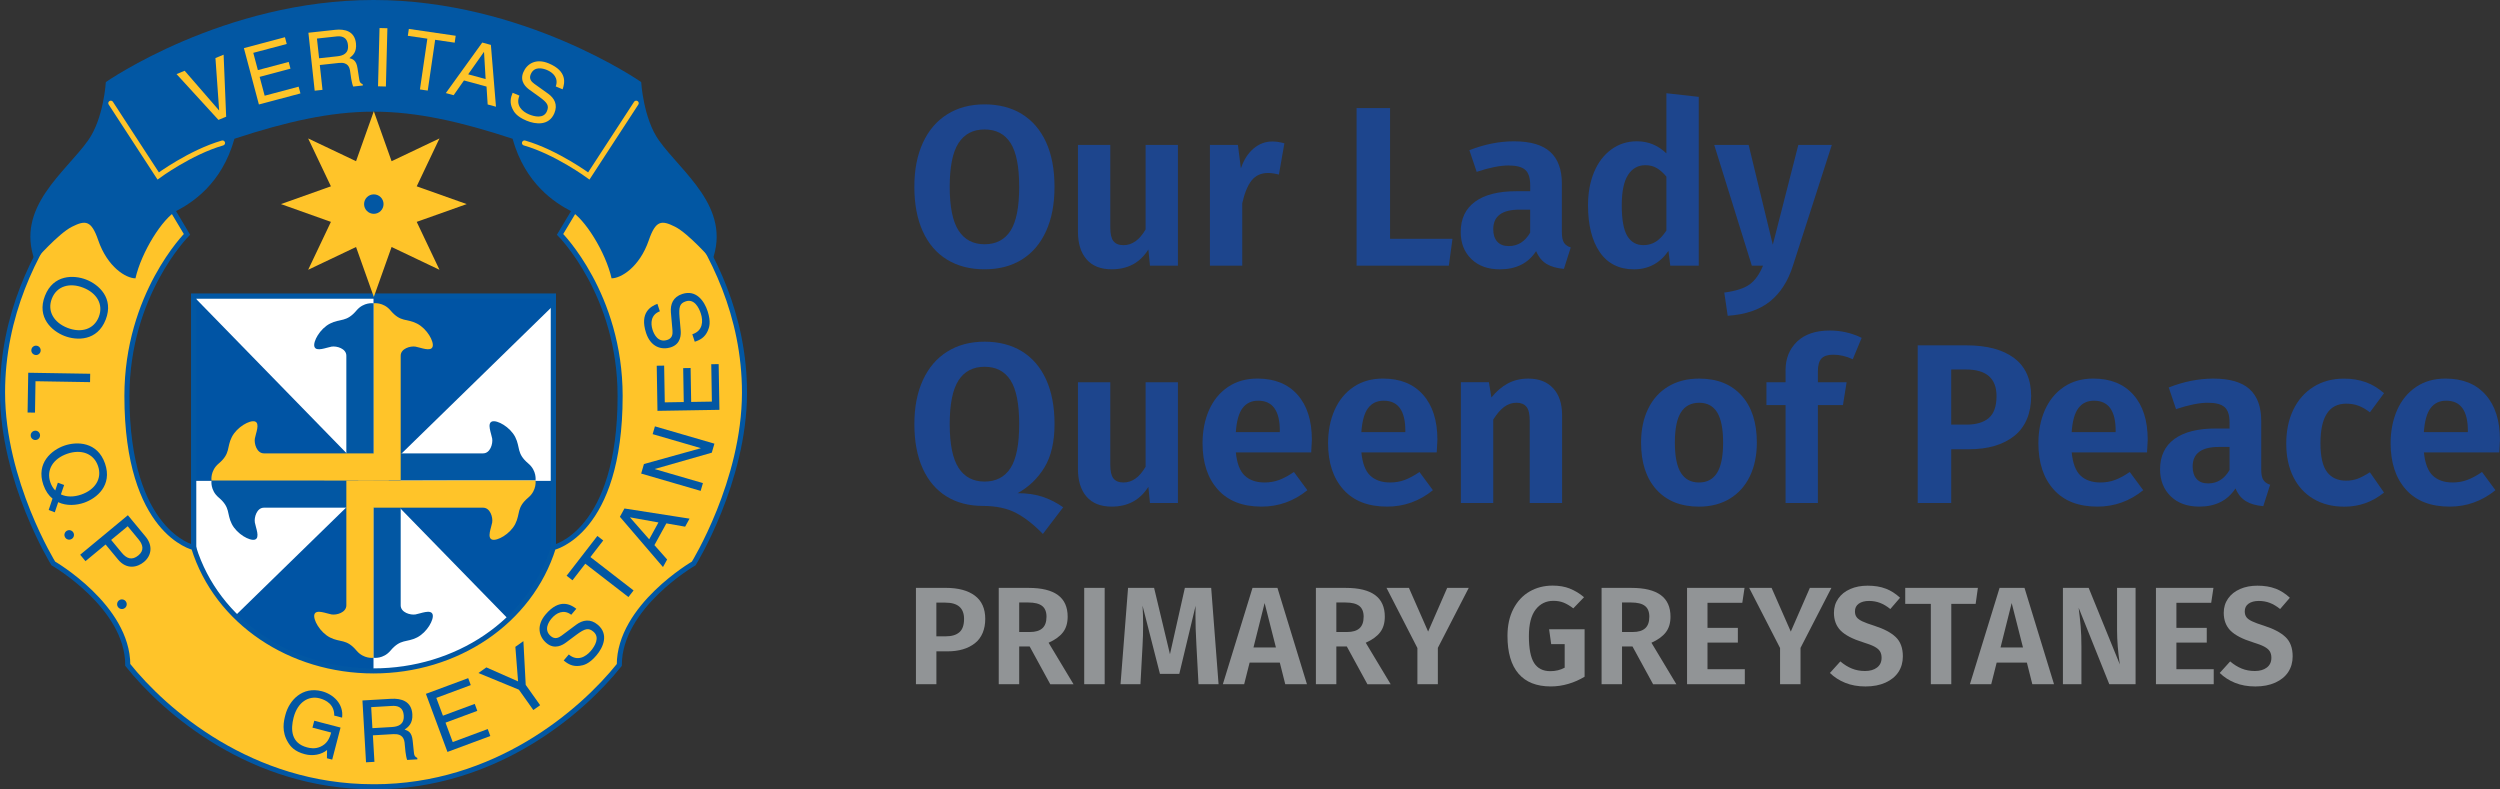 <?xml version="1.0" encoding="UTF-8"?>
<svg id="Layer_1" data-name="Layer 1" xmlns="http://www.w3.org/2000/svg" xmlns:xlink="http://www.w3.org/1999/xlink" viewBox="0 0 883.66 279">
  <rect x="0" y="0" width="883.66" height="279" fill="#333333" stroke="none"/>
  <defs>
    <style>
      .cls-1 {
        fill: #919496;
      }

      .cls-2 {
        fill: #fff;
      }

      .cls-3 {
        stroke-width: 1.86px;
      }

      .cls-3, .cls-4 {
        fill: none;
      }

      .cls-3, .cls-5 {
        stroke: #0257a3;
      }

      .cls-6 {
        fill: #1d458d;
      }

      .cls-7, .cls-8, .cls-5 {
        fill: #ffc429;
      }

      .cls-7, .cls-4 {
        stroke: #ffc429;
      }

      .cls-7, .cls-4, .cls-5 {
        stroke-width: 1.79px;
      }

      .cls-9 {
        fill: #0054a4;
      }

      .cls-10 {
        fill: #0257a3;
      }

      .cls-4 {
        stroke-linecap: round;
      }

      .cls-11 {
        clip-path: url(#clippath);
      }
    </style>
    <clipPath id="clippath">
      <rect class="cls-9" x="68.45" y="104.66" width="127.15" height="142.04"/>
    </clipPath>
  </defs>
  <g>
    <path class="cls-6" d="M361.21,40.32c3.7,2.28,6.55,5.6,8.54,9.94,1.99,4.35,2.98,9.61,2.98,15.78s-.99,11.29-2.98,15.66c-1.99,4.38-4.83,7.72-8.54,10.03-3.7,2.31-8.11,3.46-13.21,3.46s-9.52-1.14-13.25-3.42c-3.73-2.28-6.59-5.61-8.58-9.99-1.99-4.38-2.98-9.62-2.98-15.74s1.01-11.21,3.02-15.58c2.01-4.38,4.88-7.73,8.62-10.07,3.73-2.34,8.12-3.5,13.17-3.5s9.5,1.14,13.21,3.42ZM338.79,50.59c-2.07,3.22-3.1,8.37-3.1,15.46s1.05,12.24,3.14,15.46c2.09,3.22,5.15,4.83,9.18,4.83s7.14-1.6,9.18-4.79c2.04-3.19,3.06-8.36,3.06-15.5s-1.02-12.31-3.06-15.5c-2.04-3.19-5.1-4.79-9.18-4.79s-7.15,1.61-9.22,4.83Z"/>
    <path class="cls-6" d="M416.37,93.91h-9.9l-.56-5.72c-1.5,2.36-3.33,4.12-5.48,5.27-2.15,1.15-4.64,1.73-7.49,1.73-3.87,0-6.82-1.17-8.86-3.5-2.04-2.34-3.06-5.6-3.06-9.78v-30.68h11.43v29.23c0,2.25.38,3.85,1.13,4.79.75.94,1.93,1.41,3.54,1.41,3.06,0,5.66-1.85,7.81-5.56v-29.88h11.43v42.68Z"/>
    <path class="cls-6" d="M453.98,50.67l-1.93,11.03c-1.5-.38-2.77-.56-3.78-.56-2.52,0-4.48.89-5.88,2.66-1.4,1.77-2.5,4.46-3.3,8.05v22.06h-11.43v-42.68h9.9l1.05,8.29c1.02-3.01,2.51-5.34,4.47-7.01,1.96-1.66,4.17-2.5,6.64-2.5,1.29,0,2.71.22,4.27.64Z"/>
    <path class="cls-6" d="M491.34,38.19v46.22h22.06l-1.29,9.5h-32.61v-55.72h11.84Z"/>
    <path class="cls-6" d="M552.78,85.74c.48.78,1.29,1.36,2.42,1.73l-2.42,7.57c-2.53-.22-4.58-.81-6.16-1.77-1.58-.97-2.81-2.47-3.66-4.51-2.79,4.3-7.06,6.44-12.8,6.44-4.24,0-7.61-1.22-10.11-3.66s-3.74-5.62-3.74-9.54c0-4.67,1.69-8.24,5.07-10.71,3.38-2.47,8.24-3.7,14.58-3.7h4.91v-2.09c0-2.63-.59-4.46-1.77-5.48-1.18-1.02-3.14-1.53-5.88-1.53-3.01,0-6.76.75-11.27,2.25l-2.58-7.65c5.32-2.09,10.58-3.14,15.78-3.14,5.8,0,10.07,1.25,12.8,3.74,2.74,2.5,4.11,6.21,4.11,11.15v17.23c0,1.66.24,2.89.72,3.66ZM540.86,82.23v-8.13h-3.79c-6.17,0-9.26,2.31-9.26,6.92,0,1.88.47,3.34,1.41,4.39.94,1.05,2.29,1.57,4.07,1.57,3.22,0,5.74-1.58,7.57-4.75Z"/>
    <path class="cls-6" d="M600.45,34.24v59.67h-10.07l-.64-5.23c-3.01,4.35-7.09,6.52-12.24,6.52s-9.27-2.03-12.04-6.08c-2.77-4.05-4.15-9.57-4.15-16.55,0-4.4.71-8.31,2.13-11.72,1.42-3.41,3.45-6.08,6.08-8.01,2.63-1.93,5.66-2.9,9.1-2.9,3.97,0,7.43,1.42,10.39,4.27v-21.26l11.43,1.29ZM585.31,85.41c1.29-.83,2.52-2.13,3.7-3.91v-19.08c-1.13-1.34-2.27-2.35-3.42-3.02-1.16-.67-2.48-1.01-3.99-1.01-2.63,0-4.68,1.15-6.16,3.46-1.48,2.31-2.21,5.88-2.21,10.71,0,5.1.66,8.72,1.97,10.87,1.31,2.15,3.21,3.22,5.68,3.22,1.66,0,3.14-.42,4.43-1.25Z"/>
    <path class="cls-6" d="M633.71,93.99c-1.72,5.42-4.42,9.61-8.09,12.56-3.68,2.95-8.66,4.64-14.94,5.07l-1.21-8.21c4.08-.54,7.07-1.5,8.98-2.9,1.91-1.4,3.48-3.6,4.71-6.6h-3.95l-13.29-42.68h12.16l8.54,35.27,9.02-35.27h11.84l-13.77,42.76Z"/>
    <path class="cls-6" d="M368.54,175.61c2.58.86,4.99,2.09,7.25,3.7l-7.17,9.42c-3.17-3.27-6.32-5.75-9.46-7.41-3.14-1.66-7.1-2.5-11.88-2.5s-9.14-1.13-12.76-3.38c-3.62-2.25-6.42-5.54-8.38-9.86-1.96-4.32-2.94-9.54-2.94-15.66s1.01-11.2,3.02-15.58c2.01-4.38,4.88-7.73,8.62-10.07,3.73-2.33,8.12-3.5,13.17-3.5s9.5,1.14,13.21,3.42c3.7,2.28,6.55,5.6,8.54,9.95,1.99,4.35,2.98,9.61,2.98,15.78s-1.18,11.37-3.54,15.26c-2.36,3.89-5.53,6.94-9.5,9.14,3.33,0,6.28.43,8.86,1.29ZM338.83,165.39c2.09,3.22,5.15,4.83,9.18,4.83s7.14-1.6,9.18-4.79c2.04-3.19,3.06-8.36,3.06-15.5s-1.02-12.31-3.06-15.5c-2.04-3.19-5.1-4.79-9.18-4.79s-7.15,1.61-9.22,4.83c-2.07,3.22-3.1,8.37-3.1,15.46s1.05,12.24,3.14,15.46Z"/>
    <path class="cls-6" d="M416.37,177.79h-9.9l-.56-5.72c-1.5,2.36-3.33,4.12-5.48,5.27-2.15,1.15-4.64,1.73-7.49,1.73-3.87,0-6.82-1.17-8.86-3.5-2.04-2.33-3.06-5.6-3.06-9.78v-30.68h11.43v29.23c0,2.25.38,3.85,1.13,4.79.75.94,1.93,1.41,3.54,1.41,3.06,0,5.66-1.85,7.81-5.56v-29.87h11.43v42.68Z"/>
    <path class="cls-6" d="M463.48,159.91h-26.65c.38,3.87,1.42,6.6,3.14,8.21,1.72,1.61,4.05,2.42,7.01,2.42,1.82,0,3.54-.29,5.15-.89,1.61-.59,3.35-1.53,5.23-2.82l4.75,6.44c-4.78,3.87-10.17,5.8-16.19,5.8-6.71,0-11.86-2.01-15.46-6.04-3.6-4.03-5.4-9.47-5.4-16.35,0-4.35.77-8.25,2.29-11.72,1.53-3.46,3.76-6.19,6.68-8.17,2.93-1.99,6.4-2.98,10.43-2.98,6.07,0,10.79,1.91,14.17,5.72,3.38,3.81,5.07,9.13,5.07,15.94,0,.54-.08,2.01-.24,4.43ZM452.37,152.26c0-7.09-2.55-10.63-7.65-10.63-2.36,0-4.2.87-5.52,2.62-1.32,1.75-2.11,4.58-2.38,8.5h15.54v-.48Z"/>
    <path class="cls-6" d="M507.85,159.91h-26.65c.38,3.87,1.42,6.6,3.14,8.21,1.72,1.61,4.05,2.42,7.01,2.42,1.82,0,3.54-.29,5.15-.89,1.61-.59,3.35-1.53,5.23-2.82l4.75,6.44c-4.78,3.87-10.17,5.8-16.19,5.8-6.71,0-11.86-2.01-15.46-6.04-3.6-4.03-5.4-9.47-5.4-16.35,0-4.35.77-8.25,2.29-11.72,1.53-3.46,3.76-6.19,6.68-8.17,2.93-1.99,6.4-2.98,10.43-2.98,6.07,0,10.79,1.91,14.17,5.72,3.38,3.81,5.07,9.13,5.07,15.94,0,.54-.08,2.01-.24,4.43ZM496.74,152.26c0-7.09-2.55-10.63-7.65-10.63-2.36,0-4.2.87-5.52,2.62-1.32,1.75-2.11,4.58-2.38,8.5h15.54v-.48Z"/>
    <path class="cls-6" d="M549,137.24c2.09,2.28,3.14,5.44,3.14,9.46v31.08h-11.44v-29.15c0-2.31-.39-3.93-1.17-4.87-.78-.94-1.95-1.41-3.5-1.41s-3.07.5-4.39,1.49c-1.32.99-2.59,2.48-3.83,4.47v29.47h-11.44v-42.68h9.9l.89,5.4c1.77-2.2,3.72-3.86,5.84-4.99,2.12-1.13,4.52-1.69,7.21-1.69,3.76,0,6.68,1.14,8.78,3.42Z"/>
    <path class="cls-6" d="M615.59,139.82c3.6,4,5.39,9.54,5.39,16.63,0,4.51-.82,8.47-2.46,11.88-1.64,3.41-4,6.05-7.09,7.93-3.09,1.88-6.72,2.82-10.91,2.82-6.39,0-11.39-2-15.02-6-3.62-4-5.44-9.54-5.44-16.63,0-4.51.82-8.47,2.46-11.88,1.64-3.41,4-6.05,7.09-7.93,3.09-1.88,6.75-2.82,10.99-2.82,6.39,0,11.38,2,14.98,6ZM594.13,145.78c-1.42,2.28-2.13,5.84-2.13,10.67s.71,8.39,2.13,10.67c1.42,2.28,3.56,3.42,6.4,3.42s4.98-1.14,6.4-3.42c1.42-2.28,2.13-5.84,2.13-10.67s-.7-8.39-2.09-10.67c-1.4-2.28-3.52-3.42-6.36-3.42s-5.06,1.14-6.48,3.42Z"/>
    <path class="cls-6" d="M643.81,126.74c-.83.91-1.25,2.39-1.25,4.43v3.95h10.15l-1.29,8.05h-8.86v34.63h-11.43v-34.63h-6.76v-8.05h6.76v-4.27c0-4.13,1.36-7.5,4.07-10.11,2.71-2.6,6.56-3.91,11.56-3.91,3.97,0,7.73.86,11.27,2.58l-3.14,7.57c-2.31-1.07-4.62-1.61-6.93-1.61-1.93,0-3.32.46-4.15,1.37Z"/>
    <path class="cls-6" d="M711.94,126.58c4,3.01,6,7.49,6,13.45s-1.99,10.91-5.96,14.05c-3.97,3.14-9.29,4.71-15.94,4.71h-6.36v19h-11.84v-55.72h17.23c7.25,0,12.87,1.5,16.87,4.51ZM702.96,147.75c1.83-1.56,2.74-4.13,2.74-7.73,0-6.28-3.6-9.42-10.79-9.42h-5.23v19.49h5.4c3.43,0,6.07-.78,7.89-2.33Z"/>
    <path class="cls-6" d="M758.92,159.91h-26.65c.38,3.87,1.42,6.6,3.14,8.21,1.72,1.61,4.05,2.42,7.01,2.42,1.82,0,3.54-.29,5.15-.89,1.61-.59,3.35-1.53,5.23-2.82l4.75,6.44c-4.78,3.87-10.17,5.8-16.19,5.8-6.71,0-11.87-2.01-15.46-6.04-3.6-4.03-5.4-9.47-5.4-16.35,0-4.35.77-8.25,2.29-11.72,1.53-3.46,3.76-6.19,6.68-8.17,2.92-1.99,6.4-2.98,10.43-2.98,6.07,0,10.79,1.91,14.17,5.72,3.38,3.81,5.07,9.13,5.07,15.94,0,.54-.08,2.01-.24,4.43ZM747.81,152.26c0-7.09-2.55-10.63-7.65-10.63-2.36,0-4.2.87-5.52,2.62-1.32,1.75-2.11,4.58-2.38,8.5h15.54v-.48Z"/>
    <path class="cls-6" d="M799.99,169.61c.48.78,1.29,1.36,2.42,1.73l-2.42,7.57c-2.52-.21-4.58-.8-6.16-1.77-1.58-.97-2.81-2.47-3.66-4.51-2.79,4.29-7.06,6.44-12.8,6.44-4.24,0-7.61-1.22-10.11-3.66-2.5-2.44-3.75-5.62-3.75-9.54,0-4.67,1.69-8.24,5.07-10.71,3.38-2.47,8.24-3.7,14.58-3.7h4.91v-2.09c0-2.63-.59-4.46-1.77-5.48-1.18-1.02-3.14-1.53-5.88-1.53-3.01,0-6.76.75-11.27,2.25l-2.58-7.65c5.31-2.09,10.58-3.14,15.78-3.14,5.8,0,10.07,1.25,12.8,3.74,2.74,2.5,4.11,6.21,4.11,11.15v17.23c0,1.66.24,2.89.72,3.66ZM788.07,166.11v-8.13h-3.79c-6.17,0-9.26,2.31-9.26,6.93,0,1.88.47,3.34,1.41,4.39.94,1.05,2.29,1.57,4.07,1.57,3.22,0,5.74-1.58,7.57-4.75Z"/>
    <path class="cls-6" d="M836.19,135.07c2.28.83,4.44,2.13,6.48,3.91l-4.99,6.76c-1.4-1.07-2.75-1.85-4.07-2.34-1.32-.48-2.75-.72-4.31-.72-6.07,0-9.1,4.67-9.1,14.01,0,4.72.78,8.11,2.33,10.15,1.56,2.04,3.79,3.06,6.68,3.06,1.5,0,2.87-.23,4.11-.68,1.23-.46,2.68-1.22,4.35-2.29l4.99,7.17c-4.08,3.33-8.75,4.99-14.01,4.99-4.19,0-7.82-.91-10.91-2.74-3.09-1.82-5.46-4.42-7.13-7.77-1.67-3.35-2.5-7.29-2.5-11.8s.83-8.5,2.5-11.96c1.66-3.46,4.04-6.16,7.13-8.09,3.09-1.93,6.67-2.9,10.75-2.9,2.84,0,5.41.42,7.69,1.25Z"/>
    <path class="cls-6" d="M883.42,159.91h-26.65c.38,3.87,1.42,6.6,3.14,8.21,1.72,1.61,4.05,2.42,7.01,2.42,1.82,0,3.54-.29,5.15-.89,1.61-.59,3.35-1.53,5.23-2.82l4.75,6.44c-4.78,3.87-10.17,5.8-16.19,5.8-6.71,0-11.87-2.01-15.46-6.04-3.6-4.03-5.4-9.47-5.4-16.35,0-4.35.77-8.25,2.29-11.72,1.53-3.46,3.76-6.19,6.68-8.17,2.92-1.99,6.4-2.98,10.43-2.98,6.07,0,10.79,1.91,14.17,5.72,3.38,3.81,5.07,9.13,5.07,15.94,0,.54-.08,2.01-.24,4.43ZM872.3,152.26c0-7.09-2.55-10.63-7.65-10.63-2.36,0-4.2.87-5.52,2.62-1.32,1.75-2.11,4.58-2.38,8.5h15.54v-.48Z"/>
    <path class="cls-1" d="M344.58,210.54c2.44,1.84,3.67,4.58,3.67,8.22s-1.21,6.67-3.64,8.59c-2.43,1.92-5.68,2.88-9.74,2.88h-3.89v11.61h-7.23v-34.05h10.53c4.43,0,7.86.92,10.31,2.76ZM339.09,223.49c1.12-.95,1.67-2.53,1.67-4.72,0-3.84-2.2-5.76-6.59-5.76h-3.2v11.91h3.3c2.1,0,3.71-.47,4.82-1.43Z"/>
    <path class="cls-1" d="M363.94,228.51h-3.69v13.34h-7.23v-34.05h10.63c4.56,0,7.99.85,10.29,2.53,2.3,1.69,3.44,4.24,3.44,7.65,0,2.23-.55,4.07-1.65,5.51-1.1,1.44-2.8,2.67-5.09,3.69l8.81,14.67h-8.22l-7.28-13.34ZM360.25,223.39h3.79c1.94,0,3.4-.43,4.38-1.3s1.48-2.24,1.48-4.11c0-1.74-.52-3.01-1.55-3.81-1.03-.8-2.65-1.21-4.85-1.21h-3.25v10.43Z"/>
    <path class="cls-1" d="M390.46,207.79v34.05h-7.23v-34.05h7.23Z"/>
    <path class="cls-1" d="M430.72,241.84h-7.09l-.74-13.83c-.23-4.13-.34-7.64-.34-10.53,0-1.54.02-2.66.05-3.35l-5.76,24.06h-6.84l-6.15-24.11c.13,2,.2,4.25.2,6.74,0,2.66-.07,5.1-.2,7.33l-.74,13.68h-7.04l2.66-34.05h9.2l5.61,23.47,5.27-23.47h9.3l2.61,34.05Z"/>
    <path class="cls-1" d="M454.29,241.84l-1.92-7.63h-10.68l-1.92,7.63h-7.53l10.48-34.05h8.81l10.43,34.05h-7.68ZM443.07,228.85h7.92l-3.99-15.7-3.94,15.7Z"/>
    <path class="cls-1" d="M476.04,228.51h-3.69v13.34h-7.23v-34.05h10.63c4.56,0,7.99.85,10.29,2.53,2.3,1.69,3.44,4.24,3.44,7.65,0,2.23-.55,4.07-1.65,5.51-1.1,1.44-2.8,2.67-5.09,3.69l8.81,14.67h-8.22l-7.28-13.34ZM472.35,223.39h3.79c1.94,0,3.4-.43,4.38-1.3s1.48-2.24,1.48-4.11c0-1.74-.52-3.01-1.55-3.81-1.03-.8-2.65-1.21-4.85-1.21h-3.25v10.43Z"/>
    <path class="cls-1" d="M519.15,207.79l-10.92,21.21v12.84h-7.23v-12.79l-10.92-21.26h7.92l6.79,15.45,6.74-15.45h7.63Z"/>
    <path class="cls-1" d="M554.9,208.06c1.79.71,3.45,1.71,5,3.03l-3.79,3.94c-1.21-.92-2.35-1.59-3.42-2.02-1.07-.43-2.27-.64-3.62-.64-2.59,0-4.68,1.03-6.27,3.08-1.59,2.05-2.39,5.18-2.39,9.38,0,4.43.62,7.6,1.85,9.52,1.23,1.92,3.14,2.88,5.73,2.88,1.87,0,3.56-.41,5.07-1.23v-8.32h-4.77l-.74-5.27h12.55v16.78c-1.77,1.08-3.68,1.93-5.73,2.53-2.05.61-4.13.91-6.22.91-5.02,0-8.83-1.51-11.42-4.53-2.59-3.02-3.89-7.46-3.89-13.34,0-3.71.71-6.91,2.12-9.6,1.41-2.69,3.32-4.72,5.73-6.1,2.41-1.38,5.11-2.07,8.1-2.07,2.3,0,4.34.35,6.13,1.06Z"/>
    <path class="cls-1" d="M577.02,228.51h-3.69v13.34h-7.23v-34.05h10.63c4.56,0,7.99.85,10.29,2.53,2.3,1.69,3.44,4.24,3.44,7.65,0,2.23-.55,4.07-1.65,5.51-1.1,1.44-2.8,2.67-5.09,3.69l8.81,14.67h-8.22l-7.28-13.34ZM573.33,223.39h3.79c1.94,0,3.4-.43,4.38-1.3s1.48-2.24,1.48-4.11c0-1.74-.52-3.01-1.55-3.81-1.03-.8-2.65-1.21-4.85-1.21h-3.25v10.43Z"/>
    <path class="cls-1" d="M616.63,207.79l-.79,5.27h-12.3v8.86h10.73v5.22h-10.73v9.4h13.19v5.31h-20.42v-34.05h20.32Z"/>
    <path class="cls-1" d="M647.34,207.79l-10.92,21.21v12.84h-7.23v-12.79l-10.92-21.26h7.92l6.79,15.45,6.74-15.45h7.63Z"/>
    <path class="cls-1" d="M666.56,208.06c1.82.71,3.5,1.78,5.04,3.22l-3.44,3.99c-1.21-.98-2.43-1.71-3.64-2.17-1.21-.46-2.51-.69-3.89-.69-1.51,0-2.71.32-3.62.96s-1.35,1.55-1.35,2.73c0,.82.19,1.49.57,2.02.38.53,1.04,1.02,1.99,1.48.95.46,2.38.98,4.28,1.58,3.38,1.08,5.91,2.42,7.58,4.01s2.51,3.86,2.51,6.82c0,2.1-.53,3.95-1.57,5.54-1.05,1.59-2.58,2.84-4.58,3.74-2,.9-4.35,1.35-7.04,1.35s-5.08-.43-7.18-1.28-3.9-2.02-5.41-3.49l3.69-4.08c1.31,1.12,2.67,1.96,4.08,2.53,1.41.57,2.95.86,4.63.86,1.77,0,3.19-.41,4.26-1.23,1.07-.82,1.6-1.97,1.6-3.44,0-.92-.19-1.68-.57-2.29-.38-.61-1.03-1.16-1.94-1.65-.92-.49-2.25-1-3.99-1.53-3.71-1.15-6.36-2.53-7.95-4.13-1.59-1.61-2.39-3.71-2.39-6.3,0-1.9.51-3.58,1.53-5.04,1.02-1.46,2.43-2.58,4.23-3.37,1.8-.79,3.85-1.18,6.15-1.18,2.46,0,4.6.35,6.42,1.06Z"/>
    <path class="cls-1" d="M699.11,207.79l-.79,5.66h-8.61v28.39h-7.23v-28.39h-9.05v-5.66h25.69Z"/>
    <path class="cls-1" d="M718.35,241.84l-1.92-7.63h-10.68l-1.92,7.63h-7.53l10.48-34.05h8.81l10.43,34.05h-7.68ZM707.13,228.85h7.92l-3.99-15.7-3.94,15.7Z"/>
    <path class="cls-1" d="M754.86,241.84h-9.3l-10.83-27.02c.29,2.33.53,4.52.71,6.57.18,2.05.27,4.45.27,7.21v13.24h-6.54v-34.05h9.1l11.02,27.07c-.66-4.4-.98-8.43-.98-12.11v-14.96h6.54v34.05Z"/>
    <path class="cls-1" d="M782.37,207.79l-.79,5.27h-12.3v8.86h10.73v5.22h-10.73v9.4h13.19v5.31h-20.42v-34.05h20.32Z"/>
    <path class="cls-1" d="M804.34,208.06c1.82.71,3.5,1.78,5.04,3.22l-3.44,3.99c-1.21-.98-2.43-1.71-3.64-2.17-1.21-.46-2.51-.69-3.89-.69-1.51,0-2.71.32-3.62.96s-1.35,1.55-1.35,2.73c0,.82.19,1.49.57,2.02.38.53,1.04,1.02,1.99,1.48.95.46,2.38.98,4.28,1.58,3.38,1.08,5.91,2.42,7.58,4.01s2.51,3.86,2.51,6.82c0,2.1-.53,3.95-1.57,5.54-1.05,1.59-2.58,2.84-4.58,3.74-2,.9-4.35,1.35-7.04,1.35s-5.08-.43-7.18-1.28-3.9-2.02-5.41-3.49l3.69-4.08c1.31,1.12,2.67,1.96,4.08,2.53,1.41.57,2.95.86,4.63.86,1.77,0,3.19-.41,4.26-1.23,1.07-.82,1.6-1.97,1.6-3.44,0-.92-.19-1.68-.57-2.29-.38-.61-1.03-1.16-1.94-1.65-.92-.49-2.25-1-3.99-1.53-3.71-1.15-6.36-2.53-7.95-4.13-1.59-1.61-2.39-3.71-2.39-6.3,0-1.9.51-3.58,1.53-5.04,1.02-1.46,2.43-2.58,4.23-3.37,1.8-.79,3.85-1.18,6.15-1.18,2.46,0,4.6.35,6.42,1.06Z"/>
  </g>
  <g>
    <g>
      <rect class="cls-9" x="68.45" y="104.66" width="127.15" height="142.04"/>
      <g class="cls-11">
        <polyline class="cls-2" points="204.55 244.34 132.02 169.97 132.02 244.34 204.55 244.34"/>
        <polyline class="cls-2" points="59.5 95.6 132.02 169.97 132.02 95.6 59.5 95.6"/>
        <polyline class="cls-2" points="206.39 97.44 132.02 169.97 206.39 169.97 206.39 97.44"/>
        <polyline class="cls-2" points="57.65 242.5 132.02 169.97 57.65 169.97 57.65 242.5"/>
      </g>
    </g>
    <polyline class="cls-3" points="195.6 195.4 195.6 104.66 68.45 104.66 68.45 195.4"/>
    <path class="cls-10" d="M189.29,169.82s.53-3.39-2.54-5.98c-4.26-3.59-2.77-5.68-4.63-9.35-1.84-3.61-6.4-6.07-8.15-5.53-1.94.6-.3,4.26,0,6.06.3,1.79-.67,5.23-3.22,5.23h-44.11v9.6l62.65-.03Z"/>
    <path class="cls-10" d="M74.76,169.88s-.53,3.39,2.54,5.98c4.26,3.59,2.77,5.68,4.63,9.35,1.84,3.61,6.4,6.07,8.15,5.53,1.94-.6.3-4.26,0-6.06-.3-1.79.67-5.23,3.22-5.23h44.11v-9.6l-62.65.03Z"/>
    <path class="cls-5" d="M132.18,278.1c43.06,0,73.56-26.61,86.72-43.06,0-20.63,26.31-35.88,26.31-35.88,0,0,17.94-29.01,17.94-60.4,0-54.42-45.15-89.41-45.15-89.41l-20.04,33.49s21.23,21.23,21.23,57.11c0,48.44-23.59,53.58-23.59,53.58-8.24,26.48-34.39,43.61-63.57,43.61h0c-29.19,0-55.34-17.13-63.58-43.61,0,0-23.59-5.14-23.59-53.58,0-35.88,21.23-57.11,21.23-57.11l-20.04-33.49S.9,84.33.9,138.75c0,31.4,17.94,60.4,17.94,60.4,0,0,26.32,15.25,26.32,35.88,13.16,16.45,43.66,43.06,86.72,43.06h.3Z"/>
    <path class="cls-8" d="M132.06,107.2s3.39-.53,5.98,2.54c3.59,4.26,5.68,2.76,9.35,4.63,3.61,1.84,6.07,6.4,5.53,8.15-.6,1.94-4.26.3-6.06,0-1.79-.3-5.23.67-5.23,3.21v44.11h-9.6l.03-62.65Z"/>
    <path class="cls-10" d="M132.06,232.5s3.39.53,5.98-2.54c3.59-4.26,5.68-2.77,9.35-4.63,3.61-1.84,6.07-6.4,5.53-8.15-.6-1.94-4.26-.3-6.06,0-1.79.3-5.23-.67-5.23-3.22v-44.11h-9.6l.03,62.65Z"/>
    <path class="cls-10" d="M131.99,107.2s-3.39-.53-5.98,2.54c-3.59,4.26-5.68,2.76-9.35,4.63-3.61,1.84-6.07,6.4-5.53,8.15.6,1.94,4.26.3,6.06,0,1.79-.3,5.23.67,5.23,3.21v44.11h9.6l-.03-62.65Z"/>
    <path class="cls-8" d="M131.99,232.5s-3.39.53-5.98-2.54c-3.59-4.26-5.68-2.77-9.35-4.63-3.61-1.84-6.07-6.4-5.53-8.15.6-1.94,4.26-.3,6.06,0,1.79.3,5.23-.67,5.23-3.22v-44.11h9.6l-.03,62.65Z"/>
    <path class="cls-8" d="M74.76,169.82s-.53-3.39,2.54-5.98c4.26-3.59,2.77-5.68,4.63-9.35,1.84-3.61,6.4-6.07,8.15-5.53,1.94.6.3,4.26,0,6.06-.3,1.79.67,5.23,3.22,5.23h44.11v9.6l-62.65-.03Z"/>
    <path class="cls-8" d="M189.29,169.83s.53,3.44-2.54,6.03c-4.26,3.59-2.77,5.68-4.63,9.35-1.84,3.61-6.4,6.07-8.15,5.53-1.94-.6-.3-4.26,0-6.06.3-1.79-.67-5.23-3.22-5.23h-44.11v-9.6l62.65-.02Z"/>
    <path class="cls-10" d="M132.14,39.47c15.25,0,30.8,3.59,49.04,9.57,4.49,16.15,15.25,22.73,20.34,25.42,5.08,2.69,12.56,14.65,14.65,23.92,3.29,0,9.87-3.89,13.16-13.46,2.43-7.07,4.49-7.18,9.27-4.78,4.79,2.39,13.16,11.96,13.16,11.96,6.88-18.84-10.77-31.1-18.84-42.46-5.55-7.8-6.28-20.63-6.28-20.63,0,0-41.56-29.01-94.61-29.01S37.41,29.01,37.41,29.01c0,0-.73,12.83-6.28,20.63-8.07,11.36-25.72,23.62-18.84,42.46,0,0,8.37-9.57,13.16-11.96,4.79-2.39,6.84-2.29,9.27,4.78,3.29,9.57,9.87,13.46,13.16,13.46,2.09-9.27,9.57-21.23,14.65-23.92,5.08-2.69,15.85-9.27,20.33-25.42,18.24-5.98,33.79-9.57,49.04-9.57"/>
    <path class="cls-4" d="M39.17,36.48l16.75,25.72s11.36-8.37,22.73-11.66"/>
    <path class="cls-4" d="M224.87,36.48l-16.75,25.72s-11.36-8.37-22.73-11.66"/>
    <polygon class="cls-7" points="132.13 41.99 137.9 58.21 153.45 50.82 146.06 66.37 162.29 72.14 146.06 77.91 153.45 93.47 137.9 86.07 132.13 102.3 126.36 86.07 110.81 93.47 118.2 77.91 101.98 72.14 118.2 66.37 110.81 50.82 126.36 58.21 132.13 41.99"/>
    <path class="cls-10" d="M135.57,72.14c0,1.9-1.54,3.44-3.44,3.44s-3.44-1.54-3.44-3.44,1.54-3.44,3.44-3.44,3.44,1.54,3.44,3.44Z"/>
    <g>
      <path class="cls-8" d="M76.15,20.52l2.89-1.19.9,21.92-2.73,1.13-14.81-16.19,2.87-1.18,12.14,14,.05-.02-1.31-18.46Z"/>
      <path class="cls-8" d="M106.21,33.02l-14.7,3.91-5.3-19.92,14.51-3.86.63,2.39-11.82,3.14,1.62,6.1,10.9-2.9.63,2.39-10.9,2.9,1.77,6.66,12.01-3.2.64,2.39Z"/>
      <path class="cls-8" d="M114,31.76l-2.77.3-2.22-20.49,9.48-1.03c3.37-.36,6.86.44,7.33,4.78.33,3.03-1.09,4.31-2.32,5.22,1.22.36,2.45.75,2.87,3.59l.57,3.69c.15,1.14.34,1.55,1.25,1.94l.05.46-3.4.37c-.54-1.21-.96-4.31-1.04-5.08-.18-1.69-.74-3.62-4.05-3.26l-6.71.73.95,8.79ZM112.79,20.6l6.42-.7c2.03-.22,4.11-.97,3.78-3.99-.34-3.17-2.68-3.17-4.05-3.03l-6.91.75.76,6.96Z"/>
      <path class="cls-8" d="M136.4,30.58l-2.78-.07.53-20.6,2.78.07-.53,20.61Z"/>
      <path class="cls-8" d="M144.51,10.22l16.56,2.42-.36,2.44-6.9-1.01-2.62,17.95-2.76-.4,2.62-17.95-6.9-1.01.36-2.44Z"/>
      <path class="cls-8" d="M164,28.43l-3.65,5.22-2.77-.75,12.88-17.86,3.05.83,1.8,21.85-2.94-.8-.4-6.32-7.98-2.17ZM171.65,27.95l-.56-9.55-.05-.02-5.56,7.89,6.18,1.68Z"/>
      <path class="cls-8" d="M196.43,30.58c1.1-3-.95-4.94-3.1-5.84-1.62-.67-4.53-1.36-5.74,1.52-.67,1.62.24,2.62,1.25,3.35l4.91,3.51c2.22,1.61,3.46,3.87,2.2,6.89-1.88,4.5-6.59,4-9.85,2.64-3.52-1.47-4.46-3.1-4.98-4.23-1.01-2.13-.66-3.85.08-5.63l2.41,1.01c-1.44,3.44.95,5.62,3.39,6.64,1.86.77,5.18,1.6,6.32-1.12.83-1.99.17-3.01-2.65-5.06l-3.52-2.53c-1.12-.81-3.57-2.86-2.18-6.17,1.24-2.97,4.39-5.07,9-3.15,6.65,2.78,5.65,7.03,4.89,9.16l-2.41-1.01Z"/>
    </g>
    <g>
      <path class="cls-10" d="M15.88,104.59c2.97-7.61,10.22-7.47,14.62-5.75,4.4,1.72,9.83,6.52,6.86,14.14-2.97,7.61-10.22,7.47-14.62,5.75-4.4-1.72-9.83-6.52-6.86-14.14ZM34.92,112.02c1.73-4.43-.72-8.47-5.52-10.34-4.8-1.87-9.34-.57-11.07,3.87-1.73,4.43.72,8.47,5.52,10.34,4.8,1.87,9.34.57,11.07-3.87Z"/>
      <path class="cls-10" d="M11.79,122.47c.38-.26.79-.35,1.24-.26.45.08.8.31,1.06.69.26.38.34.79.26,1.24-.08.45-.31.8-.68,1.06-.37.26-.78.35-1.23.26s-.8-.31-1.07-.68c-.26-.37-.35-.78-.27-1.24.08-.46.32-.82.69-1.07Z"/>
      <path class="cls-10" d="M12.55,134.75l-.18,11.1-2.62-.04.23-14.06,21.9.36-.05,2.96-19.28-.32Z"/>
      <path class="cls-10" d="M11.16,152.92c.27-.37.62-.59,1.07-.67.45-.08.86.02,1.23.28.37.27.59.62.67,1.07.08.45-.02.86-.28,1.23-.26.37-.62.59-1.07.67s-.86-.01-1.23-.27-.6-.61-.68-1.07c-.08-.46.02-.87.28-1.24Z"/>
      <path class="cls-10" d="M17.21,180.25l1.35-4.02c-1.33-1.05-2.47-2.66-3.23-4.85-2.67-7.73,2.94-12.31,7.4-13.86,4.47-1.55,11.71-1.41,14.39,6.32,2.67,7.73-2.94,12.31-7.41,13.86-2.62.91-6.16,1.23-9.14-.19l-1.21,3.58-2.16-.83ZM22.67,171.42l-1.14,3.33c1.98.96,4.54.98,7.19.06,4.87-1.69,7.48-5.62,5.92-10.12-1.56-4.5-6.04-5.98-10.91-4.29-4.87,1.69-7.48,5.62-5.92,10.12.4,1.15.99,2.11,1.72,2.83l.92-2.74,2.22.81Z"/>
      <path class="cls-10" d="M22.86,188.55c.15-.44.43-.77.84-.98.42-.21.84-.24,1.28-.1.44.15.77.43.98.84.21.41.25.84.1,1.28-.14.44-.42.76-.84.97-.41.21-.84.25-1.28.11-.44-.14-.77-.42-.98-.84-.22-.42-.25-.86-.1-1.29Z"/>
      <path class="cls-10" d="M30.23,198.36l-1.89-2.28,16.86-13.97,6.28,7.59c2.59,3.12,2.12,6.68-.6,8.93-2.35,1.95-6.11,2.81-9.15-.86l-4.4-5.31-7.12,5.89ZM39.3,190.86l3.75,4.53c1.69,2.04,3.59,2.81,5.87.92,2.14-1.77,1.61-3.79.05-5.67l-3.83-4.63-5.85,4.84Z"/>
      <path class="cls-10" d="M41.42,213.28c.08-.46.31-.83.69-1.1.38-.27.8-.37,1.26-.29.46.08.83.3,1.1.69.27.38.37.8.3,1.26-.07.46-.3.83-.68,1.1-.38.27-.8.38-1.26.31-.46-.07-.83-.29-1.11-.68-.28-.39-.38-.81-.3-1.27Z"/>
      <path class="cls-10" d="M111.07,254.75l9.3,2.42-2.95,11.33-1.86-.48.04-2.92c-1.97,1.63-4.96,2.24-7.86,1.48-3.63-.95-5.05-2.74-5.87-4.08-2.45-3.92-1.59-7.57-1-9.81,1.35-5.17,5.99-10.16,12.9-8.36,3.96,1.03,7.77,4.42,7.15,9.33l-2.78-.72c.05-3.93-2.85-5.5-5.18-6.11-3.81-.99-7.73,1.23-9.18,6.78-1.12,4.31-.86,9.11,4.78,10.57,1.06.28,2.81.61,4.69-.23,2.24-.99,3.21-2.76,3.8-5.03l-6.61-1.72.64-2.45Z"/>
      <path class="cls-10" d="M132.33,269.28l-2.95.17-1.27-21.86,10.11-.59c3.59-.21,7.26.83,7.53,5.46.19,3.23-1.39,4.51-2.74,5.41,1.28.45,2.56.92,2.86,3.96l.41,3.95c.1,1.22.28,1.66,1.22,2.13l.03.49-3.62.21c-.5-1.31-.79-4.63-.84-5.45-.1-1.8-.59-3.88-4.12-3.67l-7.15.42.55,9.38ZM131.64,257.38l6.85-.4c2.16-.13,4.41-.81,4.22-4.03-.2-3.38-2.68-3.51-4.14-3.43l-7.37.43.43,7.43Z"/>
      <path class="cls-10" d="M173.32,260.15l-15.16,5.63-7.62-20.53,14.95-5.55.91,2.46-12.18,4.52,2.34,6.29,11.24-4.17.91,2.46-11.24,4.17,2.55,6.86,12.38-4.6.91,2.46Z"/>
      <path class="cls-10" d="M190.92,249.26l-2.41,1.71-5.1-7.19-14.31-5.89,2.81-1.99,11.21,4.95-.96-12.22,2.84-2.01.82,15.46,5.1,7.19Z"/>
      <path class="cls-10" d="M201.91,217.3c-2.68-2.07-5.31-.62-6.91,1.26-1.2,1.42-2.84,4.15-.3,6.3,1.42,1.2,2.73.6,3.79-.18l5.14-3.84c2.35-1.73,5.03-2.25,7.68,0,3.95,3.36,1.93,7.96-.5,10.82-2.62,3.09-4.58,3.51-5.89,3.68-2.48.33-4.11-.57-5.67-1.89l1.8-2.12c3.02,2.57,6,.85,7.81-1.29,1.38-1.63,3.29-4.73.9-6.76-1.75-1.48-2.99-1.14-5.97,1.05l-3.69,2.75c-1.18.88-4.04,2.69-6.95.22-2.61-2.21-3.72-6.08-.29-10.13,4.95-5.84,8.93-3.46,10.85-1.99l-1.8,2.12Z"/>
      <path class="cls-10" d="M200.27,203.51l10.88-14.07,2.07,1.6-4.53,5.86,15.25,11.8-1.81,2.34-15.25-11.79-4.53,5.86-2.07-1.6Z"/>
      <path class="cls-10" d="M231.32,192.69l4.49,5.07-1.47,2.67-15.23-17.76,1.61-2.94,23.01,3.59-1.56,2.84-6.63-1.17-4.23,7.7ZM232.74,184.67l-10-1.8-.03.05,6.76,7.71,3.27-5.96Z"/>
      <path class="cls-10" d="M230.69,153.45l.8-2.75,21.03,6.12-.93,3.19-20.1,5.75-.02.06,16.99,4.94-.8,2.75-21.03-6.12.98-3.37,20.04-5.57.02-.06-16.99-4.94Z"/>
      <path class="cls-10" d="M254.02,128.7l.27,16.16-21.9.36-.26-15.95,2.62-.04.22,12.99,6.71-.11-.2-11.99,2.62-.04.2,11.99,7.32-.12-.22-13.21,2.62-.04Z"/>
      <path class="cls-10" d="M233.22,110.04c-3.17,1.19-3.32,4.19-2.56,6.54.57,1.77,2.04,4.6,5.2,3.57,1.77-.57,1.94-2.01,1.84-3.32l-.56-6.39c-.24-2.91.73-5.46,4.04-6.54,4.93-1.6,7.78,2.54,8.94,6.11,1.25,3.86.58,5.74.04,6.95-1.02,2.29-2.65,3.2-4.59,3.83l-.86-2.64c3.77-1.22,3.88-4.66,3.01-7.33-.66-2.03-2.29-5.28-5.28-4.32-2.18.71-2.54,1.95-2.25,5.63l.4,4.59c.12,1.47.16,4.85-3.46,6.03-3.25,1.05-7.13-.03-8.77-5.08-2.36-7.28,1.76-9.42,4.01-10.28l.86,2.64Z"/>
    </g>
  </g>
</svg>